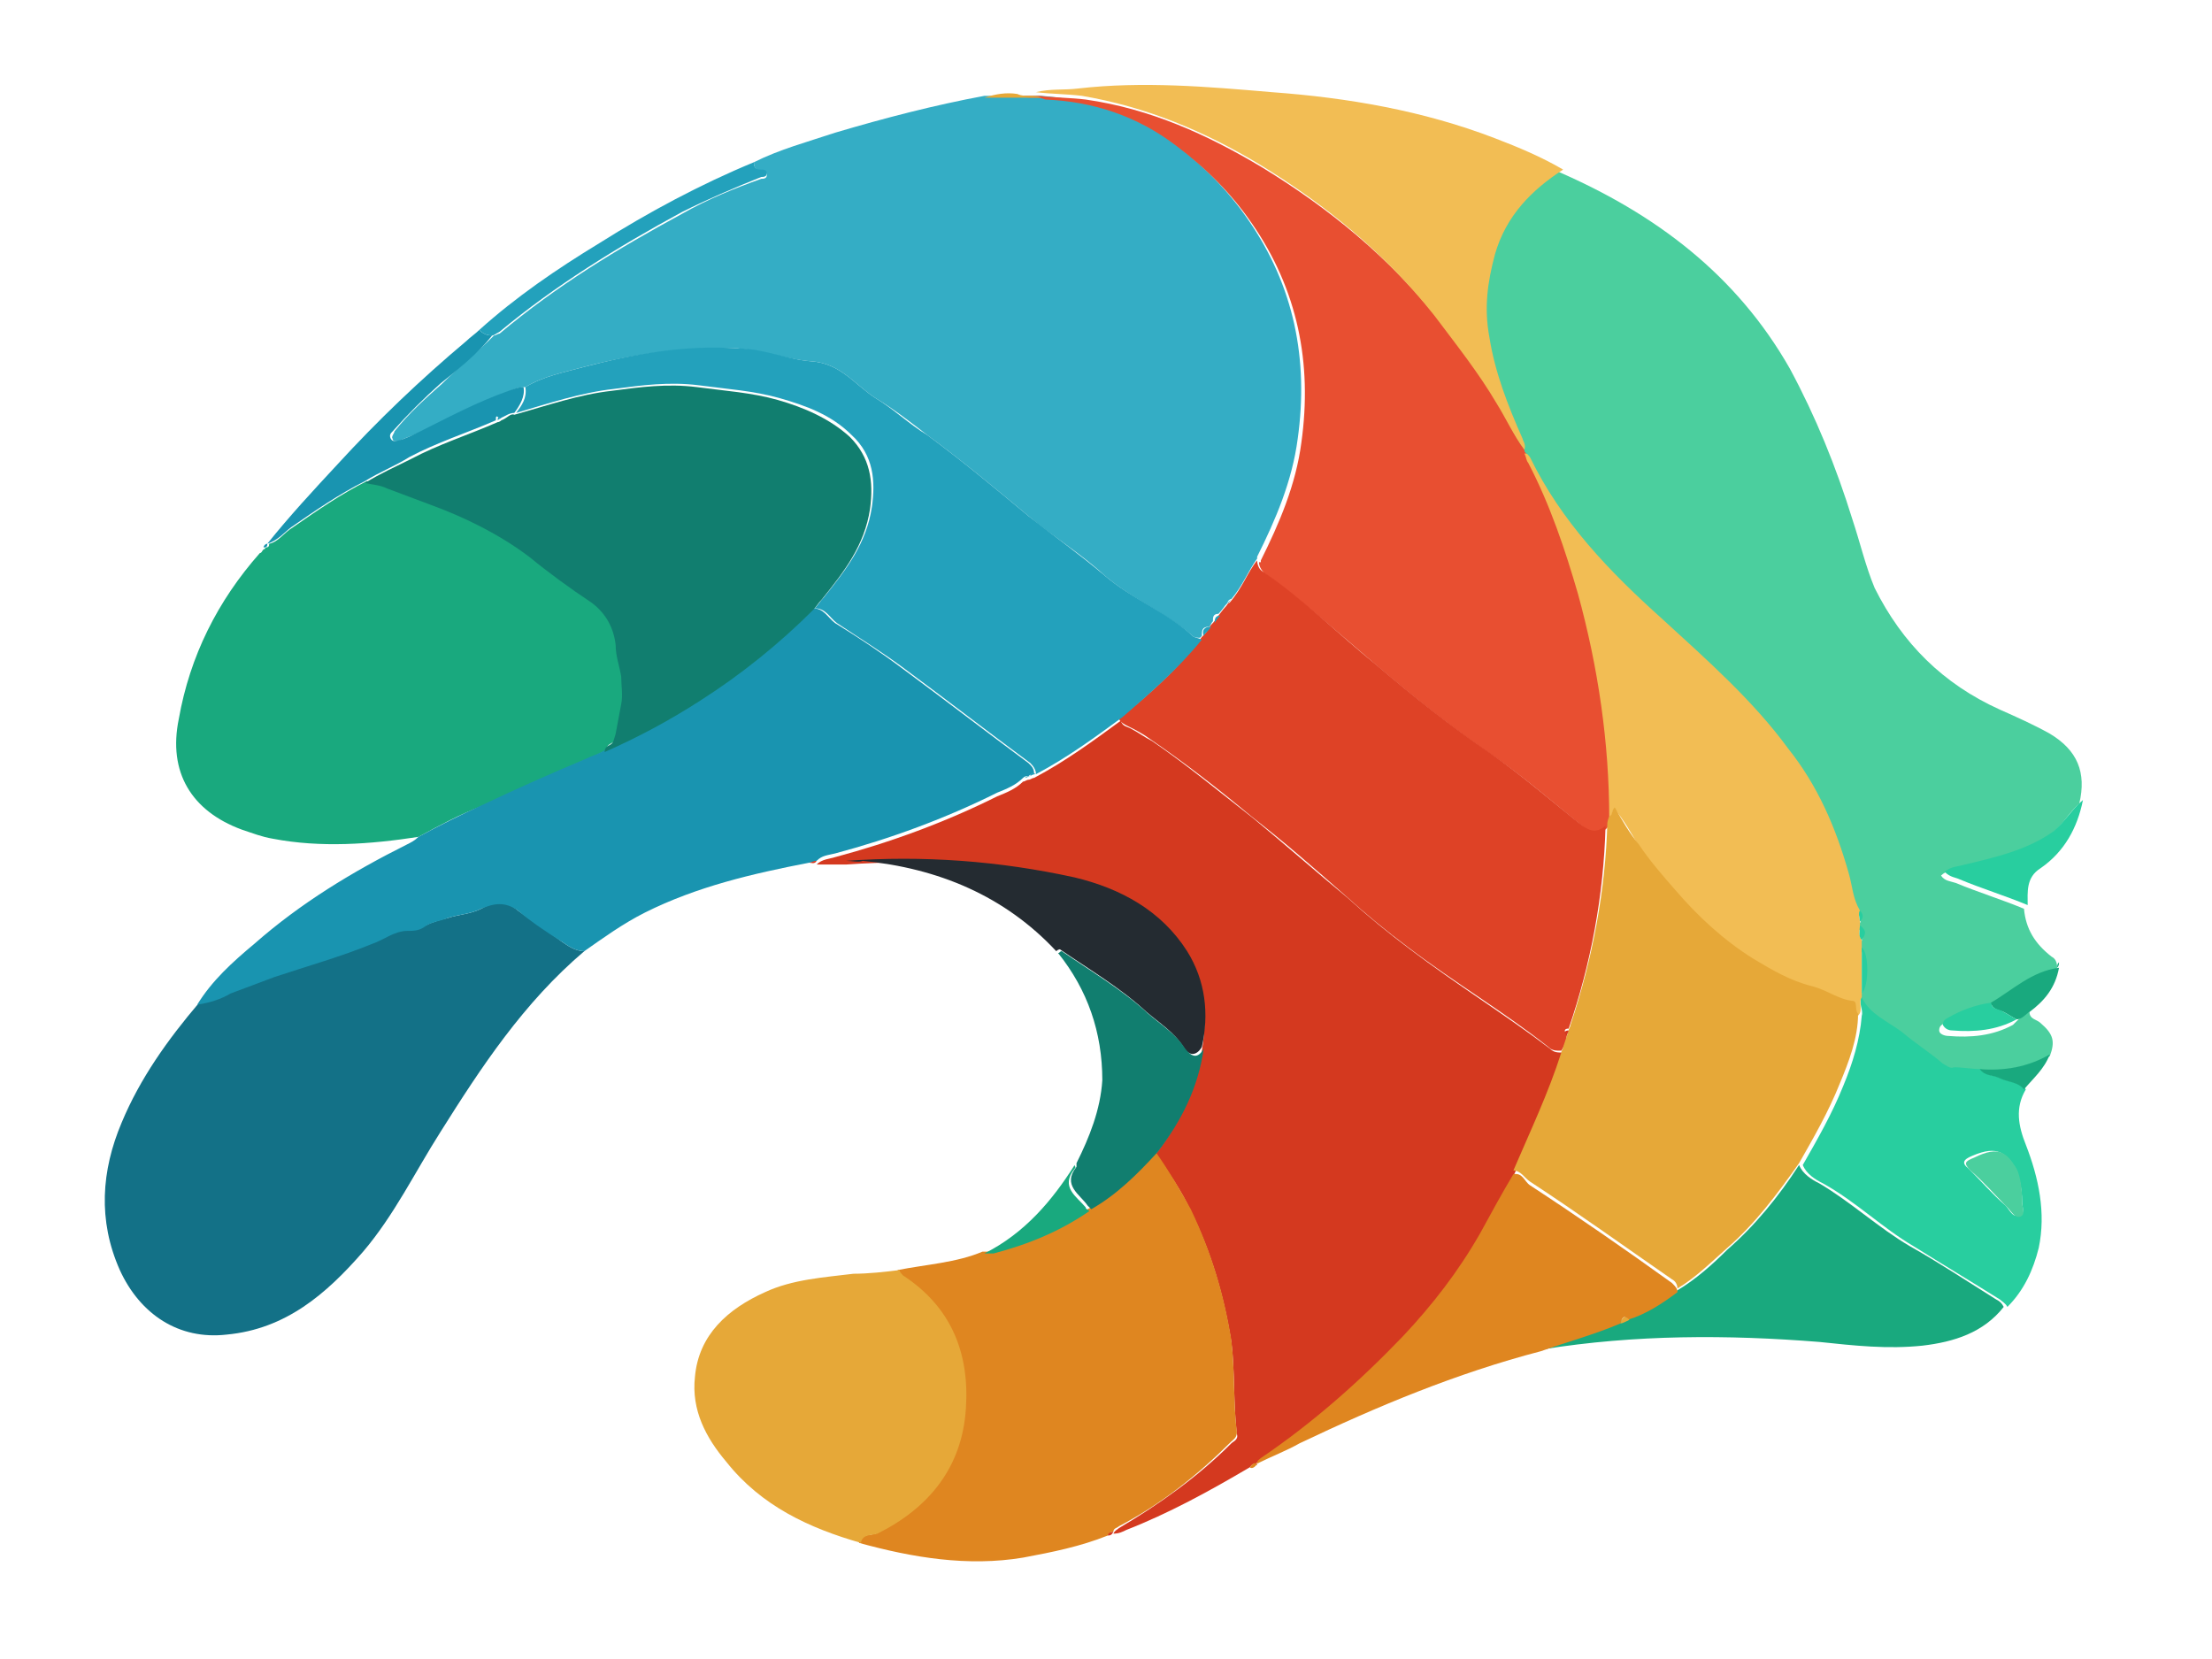 <?xml version="1.0" encoding="utf-8"?>
<!-- Generator: Adobe Illustrator 25.4.0, SVG Export Plug-In . SVG Version: 6.00 Build 0)  -->
<svg version="1.1" id="Layer_1" xmlns="http://www.w3.org/2000/svg" xmlns:xlink="http://www.w3.org/1999/xlink" x="0px" y="0px"
	 viewBox="0 0 120 90" style="enable-background:new 0 0 120 90;" xml:space="preserve">
<style type="text/css">
	.st0{fill:#34ADC5;}
	.st1{fill:#4BCF9E;}
	.st2{fill:#D4391F;}
	.st3{fill:#E84F31;}
	.st4{fill:#19A97E;}
	.st5{fill:#137187;}
	.st6{fill:#1994B0;}
	.st7{fill:#DF8620;}
	.st8{fill:#E6A838;}
	.st9{fill:#F2BD54;}
	.st10{fill:#28CE9F;}
	.st11{fill:#242B31;}
	.st12{fill:#117E6F;}
	.st13{fill:#23A1BC;}
	.st14{fill:#DE4226;}
</style>
<path class="st0" d="M40.9,8.8c1.4-0.7,2.9-1.1,4.4-1.6c2.7-0.8,5.4-1.5,8.1-2c1,0,2.1,0,3.1,0c2.6,0.2,5,1,7.1,2.5
	c1.6,1.2,3,2.6,4.1,4.2c2.5,3.6,3.3,7.6,2.7,11.9c-0.3,2.3-1.2,4.4-2.2,6.4c0,0,0,0.1,0,0.1l0,0c-0.5,0.7-0.8,1.5-1.4,2.2
	c-0.1,0-0.2,0.1-0.2,0.2c-0.2,0.2-0.3,0.4-0.5,0.6c-0.3,0-0.3,0.2-0.3,0.4c-0.1,0.1-0.1,0.2-0.2,0.3c-0.4,0-0.4,0.2-0.4,0.5
	c0,0-0.1,0.1-0.1,0.1c-0.1,0-0.3,0-0.4-0.1c-1.5-1.3-3.3-2-4.8-3.3c-1.3-1.2-2.8-2.1-4.1-3.2c-1.8-1.5-3.6-3-5.5-4.4
	c-0.9-0.7-1.8-1.4-2.8-2c-1.1-0.7-1.9-1.9-3.5-2c-1.3-0.1-2.6-0.6-4-0.7c-2.8-0.1-5.6,0.3-8.3,1c-1.1,0.3-2.2,0.5-3.2,1.1
	c-0.3,0-0.6,0.1-0.8,0.2c-1.6,0.6-3.2,1.4-4.8,2.2c-0.4,0.2-0.8,0.3-1.2,0.5c-0.1,0-0.4,0.1-0.4-0.1c-0.1-0.1,0.1-0.3,0.1-0.4
	c0.8-1,1.7-1.8,2.6-2.6c0.9-0.9,1.9-1.7,2.8-2.6c0.1,0,0.2-0.1,0.3-0.1c3.1-2.6,6.4-4.6,9.9-6.5c1.4-0.8,2.9-1.4,4.3-1.9
	c0.1,0,0.3,0,0.3-0.2c0-0.2-0.2-0.2-0.3-0.2C41,9.2,40.9,9.1,40.9,8.8z"/>
<path class="st1" d="M110.1,54.9c0,0.4,0.4,0.4,0.6,0.6c0.7,0.6,0.8,1,0.5,1.8c-1.2,0.6-2.4,0.8-3.8,0.8c-0.5,0-1-0.2-1.5-0.1
	c-0.2,0-0.4-0.1-0.6-0.2c-0.7-0.6-1.5-1.1-2.2-1.7c-0.7-0.6-1.7-0.9-2.2-1.9c0-0.1,0-0.1,0-0.2c0.4-0.3,0.4-2.2,0-2.5
	c0-0.1,0-0.2,0-0.3c0.2-0.3,0.3-0.6-0.1-0.8c0-0.1,0-0.2,0-0.2c0.2-0.2,0.2-0.4,0-0.6c-0.3-0.6-0.4-1.3-0.6-2
	c-0.6-2.5-1.7-4.8-3.3-6.8c-2-2.6-4.4-4.8-6.8-7c-2.8-2.6-5.5-5.3-7.2-8.8c0-0.1-0.1-0.2-0.3-0.2c0-0.1,0-0.1-0.1-0.2
	c0.1-0.3-0.1-0.5-0.2-0.7c-0.8-1.8-1.4-3.6-1.8-5.5c-0.3-1.5-0.1-3,0.3-4.5c0.6-2,2-3.4,3.7-4.6c5.3,2.3,9.7,5.6,12.6,10.7
	c1.4,2.6,2.5,5.3,3.4,8.2c0.4,1.2,0.7,2.5,1.2,3.7c1.5,3,3.7,5.2,6.8,6.6c0.9,0.4,1.8,0.8,2.7,1.3c1.5,0.9,2,2.1,1.6,3.8
	c-0.6,0.5-0.9,1.2-1.6,1.7c-1.4,1-3.1,1.5-4.8,1.8c-0.4,0.1-0.8,0.1-1.1,0.4c0.2,0.3,0.5,0.3,0.8,0.4c1.2,0.5,2.5,0.9,3.7,1.4
	c0.1,1.1,0.6,1.9,1.5,2.6c0.2,0.1,0.3,0.3,0.3,0.6c-0.1,0.1-0.1,0.2-0.1,0.3c0,0,0,0,0,0c-1.4,0.2-2.5,1.2-3.7,1.9
	c-0.8,0.1-1.6,0.4-2.3,0.8c-0.2,0.1-0.3,0.2-0.3,0.4c0,0.2,0.3,0.3,0.5,0.3c1.2,0.1,2.4,0,3.5-0.6C109.6,55.2,109.8,55,110.1,54.9z"
	/>
<path class="st2" d="M67.8,79.6c-2.2,1.3-4.4,2.5-6.7,3.4c-0.2,0.1-0.4,0.2-0.7,0.2c0.1-0.2,0.2-0.2,0.3-0.3
	c2.2-1.3,4.3-2.8,6.1-4.6c0.1-0.1,0.4-0.2,0.3-0.5c-0.2-1.7-0.1-3.4-0.3-5c-0.4-2.5-1.1-4.9-2.2-7.1c-0.5-1.1-1.2-2.1-1.9-3.1
	c1.3-1.7,2.2-3.5,2.5-5.6c0.3-1.8,0.2-3.6-0.8-5.2c-1.4-2.2-3.6-3.5-6.1-4c-4.1-0.9-8.2-1.2-12.4-0.9c-0.5,0-1.1,0-1.6,0
	c0.3-0.3,0.7-0.3,1-0.4c3-0.8,6-1.9,8.8-3.3c0.5-0.2,1-0.4,1.4-0.8c0.1,0,0.2-0.1,0.3-0.1l0,0c0.1,0,0.2-0.1,0.3-0.1c0,0,0,0,0,0
	c1.7-0.9,3.2-2,4.7-3.1c0.1,0.3,0.3,0.3,0.5,0.4c0.4,0.2,0.8,0.5,1.2,0.7c1.9,1.3,3.7,2.8,5.5,4.2c1.7,1.4,3.4,2.9,5.1,4.3
	c1.1,1,2.2,1.9,3.4,2.8c2.5,1.9,5.1,3.5,7.6,5.4c0.2,0.2,0.4,0.2,0.7,0.2c0,0.1,0,0.2-0.1,0.3c-0.7,2.2-1.6,4.3-2.6,6.4
	c-0.6,1.1-1.2,2.1-1.8,3.2c-1.2,2.1-2.6,3.9-4.2,5.6c-2.3,2.5-4.9,4.7-7.7,6.6c-0.1,0.1-0.3,0.1-0.2,0.3c0,0,0,0,0,0
	C68,79.3,67.9,79.5,67.8,79.6z"/>
<path class="st3" d="M82.7,24.4c0,0.1,0,0.1,0.1,0.2c0.1,0.2,0.1,0.3,0.2,0.5c1.1,2.3,2,4.7,2.7,7.1c1.1,4,1.7,8,1.7,12.2
	c-0.1,0.2-0.1,0.3-0.2,0.5c-0.6,0.6-1,0.2-1.5-0.2c-1.6-1.3-3.1-2.6-4.7-3.7c-2.2-1.5-4.2-3.1-6.2-4.8c-2-1.7-4-3.5-6.2-5.1
	c-0.2-0.2-0.3-0.4-0.3-0.6c0,0,0,0,0,0c0,0,0.1,0,0.1,0c0,0,0-0.1,0-0.1c1-2,1.9-4.1,2.2-6.4c0.6-4.3-0.2-8.3-2.7-11.9
	c-1.1-1.6-2.5-3-4.1-4.2c-2.1-1.6-4.5-2.4-7.1-2.5c-0.4-0.2-0.9,0-1.3-0.2c0.3,0,0.7,0,1,0c0.8,0.1,1.7,0.1,2.5,0.2
	c3.5,0.5,6.6,1.9,9.6,3.7c3.6,2.2,6.9,4.9,9.5,8.2c1.2,1.5,2.4,3.1,3.4,4.8C81.8,22.7,82.1,23.6,82.7,24.4z"/>
<path class="st4" d="M22.7,45.4c-2.6,0.4-5.3,0.6-7.9,0.1c-0.6-0.1-1.1-0.3-1.7-0.5c-2.7-1-4-3.1-3.4-6c0.6-3.4,2.1-6.4,4.4-9
	c0.1,0,0.1-0.1,0.2-0.2c0,0,0,0,0,0c0.1,0,0.1-0.1,0.1-0.1c0,0,0,0,0,0c0.2,0,0.2-0.1,0.2-0.2c0,0,0,0,0,0c0.5-0.1,0.8-0.6,1.3-0.9
	c1.3-0.9,2.6-1.8,4-2.5c0.4,0.1,0.8,0.1,1.2,0.3c0.8,0.3,1.6,0.7,2.4,0.9c1.9,0.7,3.7,1.6,5.3,2.8c1.1,0.8,2.3,1.6,3.4,2.5
	c0.8,0.6,1.2,1.4,1.3,2.3c0.1,0.6,0.3,1.1,0.3,1.7c0.1,0.5,0.1,1,0,1.5c-0.1,0.5-0.2,1.1-0.3,1.6c-0.1,0.3-0.1,0.5-0.3,0.6
	c-0.2,0.1-0.3,0.2-0.3,0.4c-0.4,0.2-0.8,0.4-1.1,0.5c-1.9,0.8-3.8,1.7-5.6,2.5C24.9,44.2,23.8,44.8,22.7,45.4z"/>
<path class="st5" d="M31.7,51.6c-3.3,2.8-5.6,6.3-7.8,9.8c-1.4,2.2-2.5,4.5-4.2,6.5c-2,2.3-4.2,4.2-7.4,4.5
	c-2.6,0.3-4.7-1.1-5.8-3.5c-1.2-2.7-1-5.4,0.1-8c1-2.4,2.5-4.5,4.2-6.5c0.6,0,1.2-0.3,1.8-0.6c0.8-0.4,1.6-0.6,2.4-0.9
	c1.8-0.6,3.6-1.1,5.3-1.8c0.6-0.2,1.2-0.7,1.9-0.7c0.3,0,0.6-0.1,0.9-0.2c0.4-0.2,0.8-0.3,1.2-0.4c0.6-0.2,1.2-0.2,1.8-0.5
	c0.7-0.4,1.3-0.5,2,0.1c0.8,0.6,1.6,1.1,2.4,1.7C30.8,51.3,31.2,51.6,31.7,51.6z"/>
<path class="st6" d="M31.7,51.6c-0.5,0-0.9-0.3-1.2-0.5c-0.8-0.5-1.7-1.1-2.4-1.7c-0.7-0.5-1.3-0.4-2-0.1c-0.6,0.3-1.2,0.3-1.8,0.5
	C23.8,50,23.4,50,23,50.3c-0.3,0.2-0.6,0.2-0.9,0.2c-0.7,0-1.3,0.5-1.9,0.7c-1.7,0.7-3.5,1.2-5.3,1.8c-0.8,0.3-1.6,0.6-2.4,0.9
	c-0.5,0.3-1.1,0.5-1.8,0.6c0.8-1.3,1.9-2.3,3.1-3.3c2.5-2.2,5.3-3.9,8.3-5.4c0.2-0.1,0.4-0.2,0.6-0.4c1.1-0.6,2.3-1.2,3.4-1.7
	c1.9-0.9,3.7-1.7,5.6-2.5c0.4-0.2,0.8-0.3,1.1-0.5c1.8-0.8,3.6-1.7,5.2-2.8c2.2-1.4,4.2-3,6.1-4.9c0.6,0,0.8,0.5,1.2,0.8
	c1.3,0.8,2.5,1.6,3.7,2.5c2.3,1.7,4.5,3.4,6.8,5.1c0.2,0.2,0.3,0.3,0.3,0.6c0,0,0,0,0,0c-0.1,0-0.2,0-0.3,0.1c0,0,0,0,0,0
	c-0.1,0-0.2,0-0.3,0.1c-0.4,0.4-0.9,0.6-1.4,0.8c-2.8,1.4-5.8,2.5-8.8,3.3c-0.4,0.1-0.7,0.1-1,0.4c0,0,0,0,0,0
	c-0.1,0-0.2,0.1-0.4,0.1c-3.1,0.6-6.1,1.3-8.9,2.7C33.8,50.1,32.7,50.9,31.7,51.6z"/>
<path class="st7" d="M62.7,62.5c0.7,1,1.3,2,1.9,3.1c1.1,2.3,1.8,4.6,2.2,7.1c0.2,1.7,0.1,3.4,0.3,5c0,0.3-0.2,0.4-0.3,0.5
	c-1.8,1.8-3.8,3.4-6.1,4.6c-0.1,0.1-0.3,0.1-0.3,0.3c0,0,0,0,0,0c-0.1,0-0.2,0-0.3,0.2c-1.5,0.6-3,0.9-4.6,1.2c-3,0.5-6,0-8.9-0.8
	c0.1-0.5,0.6-0.4,0.9-0.5c2.9-1.4,4.6-3.6,4.8-6.8c0.2-3-0.9-5.5-3.4-7.2c-0.1-0.1-0.2-0.2-0.2-0.3c1.5-0.3,3.2-0.4,4.6-1
	c0.2,0,0.3,0,0.5,0c1.8-0.5,3.6-1.2,5.2-2.3C60.5,64.8,61.6,63.7,62.7,62.5z"/>
<path class="st8" d="M48.8,68.9c0,0.1,0.1,0.2,0.2,0.3c2.6,1.7,3.6,4.2,3.4,7.2c-0.2,3.2-2,5.4-4.8,6.8c-0.3,0.1-0.8,0-0.9,0.5
	c-2.8-0.8-5.4-2-7.3-4.4c-1.1-1.3-1.9-2.8-1.7-4.6c0.2-2.3,1.8-3.7,3.8-4.6c1.5-0.7,3.2-0.8,4.8-1C47.1,69.1,48,69,48.8,68.9z"/>
<path class="st9" d="M82.7,24.4c-0.6-0.8-1-1.7-1.5-2.5c-1-1.7-2.2-3.2-3.4-4.8c-2.7-3.4-5.9-6-9.5-8.2c-3-1.8-6.1-3.1-9.6-3.7
	C57.9,5.1,57,5.1,56.2,5c0.8-0.2,1.5-0.1,2.3-0.2c3.5-0.4,7-0.1,10.5,0.2c4.1,0.3,8.2,1,12.1,2.5c1.3,0.5,2.5,1,3.7,1.7
	c-1.7,1.1-3.1,2.5-3.7,4.6c-0.4,1.5-0.6,2.9-0.3,4.5c0.3,1.9,1,3.7,1.8,5.5C82.6,23.9,82.8,24.1,82.7,24.4z"/>
<path class="st10" d="M101,54.1c0.4,0.9,1.4,1.3,2.2,1.9c0.7,0.6,1.5,1.1,2.2,1.7c0.2,0.1,0.4,0.3,0.6,0.2c0.5,0,1,0.1,1.5,0.1
	c0.3,0.4,0.7,0.3,1.1,0.5c0.4,0.2,1,0.2,1.3,0.6c-0.6,1-0.4,2,0,3c0.7,1.8,1.1,3.7,0.7,5.6c-0.3,1.2-0.8,2.3-1.7,3.2
	c-0.1-0.2-0.3-0.3-0.4-0.4c-1.6-1-3.1-1.9-4.7-2.9c-1.7-1-3.1-2.4-4.9-3.4c-0.4-0.2-0.9-0.5-1.1-1c0.8-1.4,1.6-2.8,2.2-4.3
	c0.5-1.2,0.9-2.5,1-3.8C101.1,54.8,100.8,54.4,101,54.1z M109.7,65.2c0-0.8-0.2-1.5-0.4-1.9c-0.5-0.7-0.9-1.2-2.3-0.6
	c-0.5,0.2-0.6,0.4-0.2,0.7c0.7,0.7,1.3,1.4,2,2c0.2,0.2,0.4,0.7,0.7,0.5C109.9,65.9,109.7,65.5,109.7,65.2z"/>
<path class="st4" d="M97.6,63.2c0.2,0.5,0.7,0.8,1.1,1c1.7,1,3.2,2.4,4.9,3.4c1.6,0.9,3.1,1.9,4.7,2.9c0.2,0.1,0.3,0.2,0.4,0.4
	c-1.1,1.4-2.7,1.9-4.4,2.1c-1.9,0.2-3.7,0-5.6-0.2c-5-0.4-10-0.4-15,0.4c-0.1,0-0.1,0-0.2,0c1.4-0.5,2.9-0.9,4.3-1.5
	c0.2-0.1,0.3-0.1,0.5-0.2c1-0.4,1.8-0.9,2.7-1.5c1-0.6,1.9-1.4,2.7-2.2C95.2,66.5,96.5,64.9,97.6,63.2z"/>
<path class="st7" d="M87.9,71.8c-1.4,0.6-2.9,1-4.3,1.5c-4.6,1.2-8.9,3-13.1,5c-0.7,0.4-1.5,0.7-2.3,1.1c0-0.2,0.1-0.2,0.2-0.3
	c2.8-1.9,5.3-4.1,7.7-6.6c1.6-1.7,3-3.5,4.2-5.6c0.6-1.1,1.2-2.2,1.8-3.2c0.5-0.1,0.6,0.4,0.9,0.6c2.6,1.7,5.2,3.5,7.7,5.3
	c0.2,0.2,0.3,0.3,0.3,0.5c-0.8,0.6-1.7,1.2-2.7,1.5C88.1,71.3,88,71.5,87.9,71.8z"/>
<path class="st11" d="M45.9,46.7c4.2-0.3,8.3,0,12.4,0.9c2.5,0.6,4.7,1.8,6.1,4c1,1.6,1.2,3.4,0.8,5.2c-0.3,0.5-0.7,0.5-1,0
	c-0.5-0.8-1.3-1.3-2-1.9c-1.4-1.3-3.1-2.3-4.7-3.4c0,0-0.1,0-0.2,0.1c-2.8-3-6.4-4.5-10.5-4.9C46.6,46.8,46.2,46.7,45.9,46.7z"/>
<path class="st12" d="M57.4,51.7c0.1,0,0.1-0.1,0.2-0.1c1.6,1.1,3.3,2.1,4.7,3.4c0.7,0.6,1.5,1.1,2,1.9c0.4,0.5,0.7,0.5,1,0
	c-0.3,2.1-1.2,3.9-2.5,5.6c-1.1,1.2-2.2,2.3-3.6,3.1c-0.1-0.1-0.1-0.1-0.2-0.2c-0.4-0.6-1.4-1.1-0.6-2.1c0,0,0-0.1,0-0.2
	c0.7-1.4,1.3-2.9,1.4-4.5C59.8,56,59,53.7,57.4,51.7z"/>
<path class="st6" d="M19.8,26.1c-1.4,0.7-2.7,1.6-4,2.5c-0.4,0.3-0.7,0.7-1.3,0.9c1.2-1.5,2.5-2.9,3.8-4.3c2.2-2.4,4.5-4.6,7-6.7
	c0.2-0.2,0.5-0.4,0.7-0.6c0.2,0.2,0.4,0.3,0.7,0.3c-0.8,1-1.8,1.8-2.8,2.6c-0.9,0.8-1.8,1.7-2.6,2.6c-0.1,0.1-0.2,0.2-0.1,0.4
	c0.1,0.2,0.3,0.1,0.4,0.1c0.4-0.1,0.8-0.3,1.2-0.5c1.6-0.8,3.1-1.6,4.8-2.2c0.3-0.1,0.5-0.2,0.8-0.2c0.1,0.5-0.2,1-0.5,1.4
	c-0.3,0-0.5,0.2-0.8,0.3c-0.2-0.2-0.2-0.1-0.2,0.1c-1.6,0.7-3.2,1.2-4.7,2C21.4,25.3,20.6,25.6,19.8,26.1z"/>
<path class="st13" d="M26.7,18.2c-0.3,0-0.5-0.1-0.7-0.3c2-1.8,4.2-3.3,6.5-4.7c2.7-1.7,5.5-3.2,8.4-4.4c0,0.3,0.1,0.4,0.4,0.4
	c0.1,0,0.3,0,0.3,0.2c0,0.2-0.2,0.2-0.3,0.2c-1.5,0.6-2.9,1.2-4.3,1.9c-3.5,1.9-6.9,4-9.9,6.5C26.9,18.1,26.8,18.2,26.7,18.2z"/>
<path class="st10" d="M110,49.1c-1.2-0.5-2.5-0.9-3.7-1.4c-0.2-0.1-0.5-0.1-0.8-0.4c0.3-0.3,0.8-0.3,1.1-0.4
	c1.7-0.4,3.4-0.8,4.8-1.8c0.6-0.5,1-1.2,1.6-1.7c-0.3,1.5-1,2.8-2.3,3.7C109.9,47.6,110,48.4,110,49.1z"/>
<path class="st4" d="M58.3,63.2c0,0.1,0.1,0.1,0,0.2c-0.8,1,0.1,1.5,0.6,2.1c0,0.1,0.1,0.1,0.2,0.2c-1.6,1.1-3.3,1.8-5.2,2.3
	c-0.2,0-0.3,0-0.5,0C55.6,66.9,57.1,65.1,58.3,63.2z"/>
<path class="st4" d="M110.1,54.9c-0.2,0.1-0.4,0.4-0.7,0.4c-0.2-0.1-0.5-0.3-0.7-0.4c-0.2-0.1-0.6-0.1-0.7-0.5
	c1.2-0.7,2.2-1.7,3.7-1.9C111.5,53.6,110.9,54.3,110.1,54.9z"/>
<path class="st4" d="M109.8,59.1c-0.3-0.4-0.9-0.4-1.3-0.6c-0.4-0.2-0.8-0.1-1.1-0.5c1.3,0.1,2.6-0.1,3.8-0.8
	C110.9,58,110.3,58.5,109.8,59.1z"/>
<path class="st8" d="M55.2,5.1c0.4,0.2,0.9,0,1.3,0.2c-1,0-2.1,0-3.1,0C54,5.1,54.6,5,55.2,5.1z"/>
<path class="st7" d="M67.8,79.6c0.1-0.1,0.2-0.3,0.4-0.2C68.1,79.6,67.9,79.7,67.8,79.6z"/>
<path class="st2" d="M43.9,46.8c0.1,0,0.2-0.1,0.4-0.1C44.2,46.9,44,46.8,43.9,46.8z"/>
<path class="st4" d="M111.6,52.5c0-0.1,0-0.2,0.1-0.3C111.7,52.3,111.7,52.4,111.6,52.5z"/>
<path class="st2" d="M60.1,83.3c0-0.1,0.1-0.2,0.3-0.2C60.3,83.3,60.2,83.3,60.1,83.3z"/>
<path class="st6" d="M14.5,29.5c0,0.1,0,0.2-0.2,0.2C14.3,29.6,14.4,29.5,14.5,29.5z"/>
<path class="st6" d="M14.2,29.8c0,0.1-0.1,0.1-0.2,0.2C14.1,29.9,14.2,29.9,14.2,29.8z"/>
<path class="st6" d="M14.3,29.7c0,0.1,0,0.1-0.1,0.1C14.3,29.8,14.3,29.8,14.3,29.7z"/>
<path class="st14" d="M68.2,30.4c0,0.2,0.1,0.5,0.3,0.6c2.2,1.5,4.1,3.4,6.2,5.1c2,1.7,4,3.3,6.2,4.8c1.7,1.2,3.2,2.5,4.7,3.7
	c0.5,0.4,0.9,0.7,1.5,0.2c-0.1,3.8-0.8,7.5-2,11c-0.2,0-0.3,0.1-0.1,0.3c0,0.3-0.1,0.6-0.3,0.9c-0.3,0-0.5,0-0.7-0.2
	c-2.4-1.9-5.1-3.5-7.6-5.4c-1.2-0.9-2.3-1.8-3.4-2.8c-1.7-1.5-3.3-2.9-5.1-4.3c-1.8-1.5-3.6-2.9-5.5-4.2c-0.4-0.3-0.8-0.5-1.2-0.7
	c-0.2-0.1-0.4-0.2-0.5-0.4c1.6-1.3,3.1-2.6,4.3-4.2c0,0,0.1-0.1,0.1-0.1c0.1-0.2,0.3-0.3,0.4-0.5c0.1-0.1,0.1-0.2,0.2-0.3
	c0.1-0.1,0.2-0.2,0.3-0.4c0.2-0.2,0.3-0.4,0.5-0.6c0.1-0.1,0.1-0.2,0.2-0.2C67.4,31.9,67.7,31,68.2,30.4z"/>
<path class="st13" d="M65.2,34.7c-1.3,1.6-2.8,2.9-4.3,4.2c-1.5,1.1-3,2.2-4.7,3.1c0-0.2-0.1-0.4-0.3-0.6c-2.3-1.7-4.5-3.4-6.8-5.1
	c-1.2-0.9-2.5-1.7-3.7-2.5c-0.4-0.3-0.6-0.8-1.2-0.8c0.2-0.2,0.3-0.4,0.5-0.6c1.2-1.5,2.3-2.9,2.6-4.9c0.2-1.4,0.1-2.8-1.1-3.9
	c-1.1-1.1-2.5-1.6-3.9-2c-1.4-0.4-2.9-0.5-4.4-0.7c-1.6-0.2-3.1,0-4.6,0.2c-1.8,0.2-3.6,0.8-5.3,1.3c0.3-0.4,0.6-0.8,0.5-1.4
	c1-0.6,2.1-0.8,3.2-1.1c2.7-0.7,5.5-1.2,8.3-1c1.4,0,2.7,0.6,4,0.7c1.6,0.1,2.4,1.3,3.5,2c1,0.6,1.8,1.4,2.8,2
	c1.9,1.4,3.7,2.9,5.5,4.4c1.4,1.1,2.8,2.1,4.1,3.2c1.5,1.3,3.4,2,4.8,3.3C64.8,34.6,65,34.6,65.2,34.7z"/>
<path class="st13" d="M65.7,34c-0.1,0.2-0.3,0.3-0.4,0.5C65.2,34.2,65.3,34,65.7,34z"/>
<path class="st13" d="M66.2,33.4c-0.1,0.1-0.2,0.2-0.3,0.4C65.9,33.6,65.9,33.4,66.2,33.4z"/>
<path class="st13" d="M66.8,32.5c-0.1,0.1-0.1,0.2-0.2,0.2C66.6,32.7,66.7,32.6,66.8,32.5z"/>
<path class="st14" d="M68.3,30.3C68.3,30.3,68.3,30.3,68.3,30.3C68.3,30.3,68.3,30.3,68.3,30.3C68.2,30.3,68.2,30.3,68.3,30.3z"/>
<path class="st9" d="M101,54.1c-0.2,0.3,0.1,0.7-0.2,1c-0.3-0.2,0-0.6-0.3-0.7c-0.8-0.1-1.5-0.6-2.2-0.8c-1.1-0.3-2.2-0.9-3.2-1.5
	c-1.6-1-3-2.3-4.2-3.7c-0.7-0.8-1.5-1.6-2-2.5c-0.4-0.7-0.8-1.4-1.3-2c-0.2,0.1-0.1,0.4-0.3,0.5c0-4.1-0.6-8.2-1.7-12.2
	c-0.7-2.4-1.5-4.8-2.7-7.1c-0.1-0.1-0.1-0.3-0.2-0.5c0.2,0,0.2,0.1,0.3,0.2c1.7,3.5,4.3,6.2,7.2,8.8c2.4,2.2,4.9,4.4,6.8,7
	c1.6,2,2.6,4.3,3.3,6.8c0.2,0.7,0.2,1.3,0.6,2c-0.1,0.2,0,0.4,0,0.6c0,0.1,0,0.2,0,0.2c0,0.3-0.1,0.5,0.1,0.8c0,0.1,0,0.2,0,0.3
	c0,0.8,0,1.7,0,2.5C101,53.9,101,54,101,54.1z"/>
<path class="st10" d="M108,54.4c0.1,0.4,0.4,0.3,0.7,0.5c0.2,0.1,0.5,0.3,0.7,0.4c-1.1,0.6-2.3,0.7-3.5,0.6c-0.2,0-0.4-0.1-0.5-0.3
	c0-0.2,0.1-0.3,0.3-0.4C106.4,54.8,107.2,54.5,108,54.4z"/>
<path class="st10" d="M101,53.9c0-0.8,0-1.7,0-2.5C101.4,51.7,101.4,53.5,101,53.9z"/>
<path class="st10" d="M101,51c-0.2-0.2-0.1-0.5-0.1-0.8C101.3,50.5,101.2,50.7,101,51z"/>
<path class="st10" d="M100.9,50c0-0.2-0.1-0.4,0-0.6C101.1,49.6,101.1,49.8,100.9,50z"/>
<path class="st8" d="M87.3,44.3c0.2-0.1,0.1-0.3,0.3-0.5c0.4,0.7,0.8,1.4,1.3,2c0.6,0.9,1.3,1.7,2,2.5c1.2,1.4,2.6,2.7,4.2,3.7
	c1,0.6,2,1.2,3.2,1.5c0.8,0.2,1.4,0.7,2.2,0.8c0.3,0,0.1,0.5,0.3,0.7c0,1.3-0.5,2.6-1,3.8c-0.6,1.5-1.4,2.9-2.2,4.3
	c-1.2,1.7-2.4,3.3-3.9,4.6c-0.9,0.8-1.7,1.6-2.7,2.2c0-0.2-0.1-0.4-0.3-0.5c-2.6-1.8-5.1-3.6-7.7-5.3c-0.3-0.2-0.5-0.6-0.9-0.6
	c0.9-2.1,1.9-4.2,2.6-6.4c0-0.1,0.1-0.2,0.1-0.3c0.1-0.3,0.2-0.6,0.3-0.9c0-0.1,0.1-0.2,0.1-0.3c1.2-3.6,1.9-7.3,2-11
	C87.2,44.7,87.2,44.5,87.3,44.3z"/>
<path class="st13" d="M55.6,42.2c0.1-0.1,0.2-0.1,0.3-0.1C55.8,42.1,55.7,42.2,55.6,42.2z"/>
<path class="st13" d="M55.9,42.1c0-0.2,0.1-0.2,0.3-0.1C56,42,55.9,42.1,55.9,42.1z"/>
<path class="st12" d="M27.9,22.5c1.8-0.5,3.5-1.1,5.3-1.3c1.5-0.2,3-0.4,4.6-0.2c1.5,0.2,3,0.3,4.4,0.7c1.4,0.4,2.8,1,3.9,2
	c1.1,1.1,1.3,2.4,1.1,3.9c-0.3,2-1.4,3.4-2.6,4.9c-0.2,0.2-0.3,0.4-0.5,0.6c-1.8,1.8-3.9,3.5-6.1,4.9c-1.7,1.1-3.4,2-5.2,2.8
	c0-0.2,0.1-0.3,0.3-0.4c0.2-0.1,0.2-0.3,0.3-0.6c0.1-0.5,0.2-1.1,0.3-1.6c0.1-0.5,0-1,0-1.5c-0.1-0.6-0.3-1.1-0.3-1.7
	c-0.1-0.9-0.5-1.7-1.3-2.3c-1.2-0.8-2.3-1.6-3.4-2.5c-1.6-1.2-3.4-2.1-5.3-2.8c-0.8-0.3-1.6-0.6-2.4-0.9c-0.4-0.2-0.8-0.2-1.2-0.3
	c0.8-0.5,1.7-0.9,2.5-1.3c1.5-0.8,3.1-1.3,4.7-2c0.1,0,0.2-0.1,0.2-0.1C27.5,22.7,27.7,22.4,27.9,22.5z"/>
<path class="st1" d="M109.7,65.2c0,0.3,0.2,0.7-0.1,0.8c-0.3,0.1-0.5-0.3-0.7-0.5c-0.7-0.7-1.3-1.4-2-2c-0.4-0.4-0.3-0.5,0.2-0.7
	c1.4-0.7,1.8-0.2,2.3,0.6C109.6,63.8,109.7,64.5,109.7,65.2z"/>
<path class="st8" d="M87.9,71.8c0.1-0.3,0.2-0.5,0.5-0.2C88.2,71.7,88,71.8,87.9,71.8z"/>
<path class="st13" d="M27.2,22.7c-0.1,0-0.2,0.1-0.2,0.1C27,22.7,27,22.5,27.2,22.7z"/>
<path class="st2" d="M85.1,55.9c0,0.1-0.1,0.2-0.1,0.3C84.8,56,84.9,55.9,85.1,55.9z"/>
</svg>
